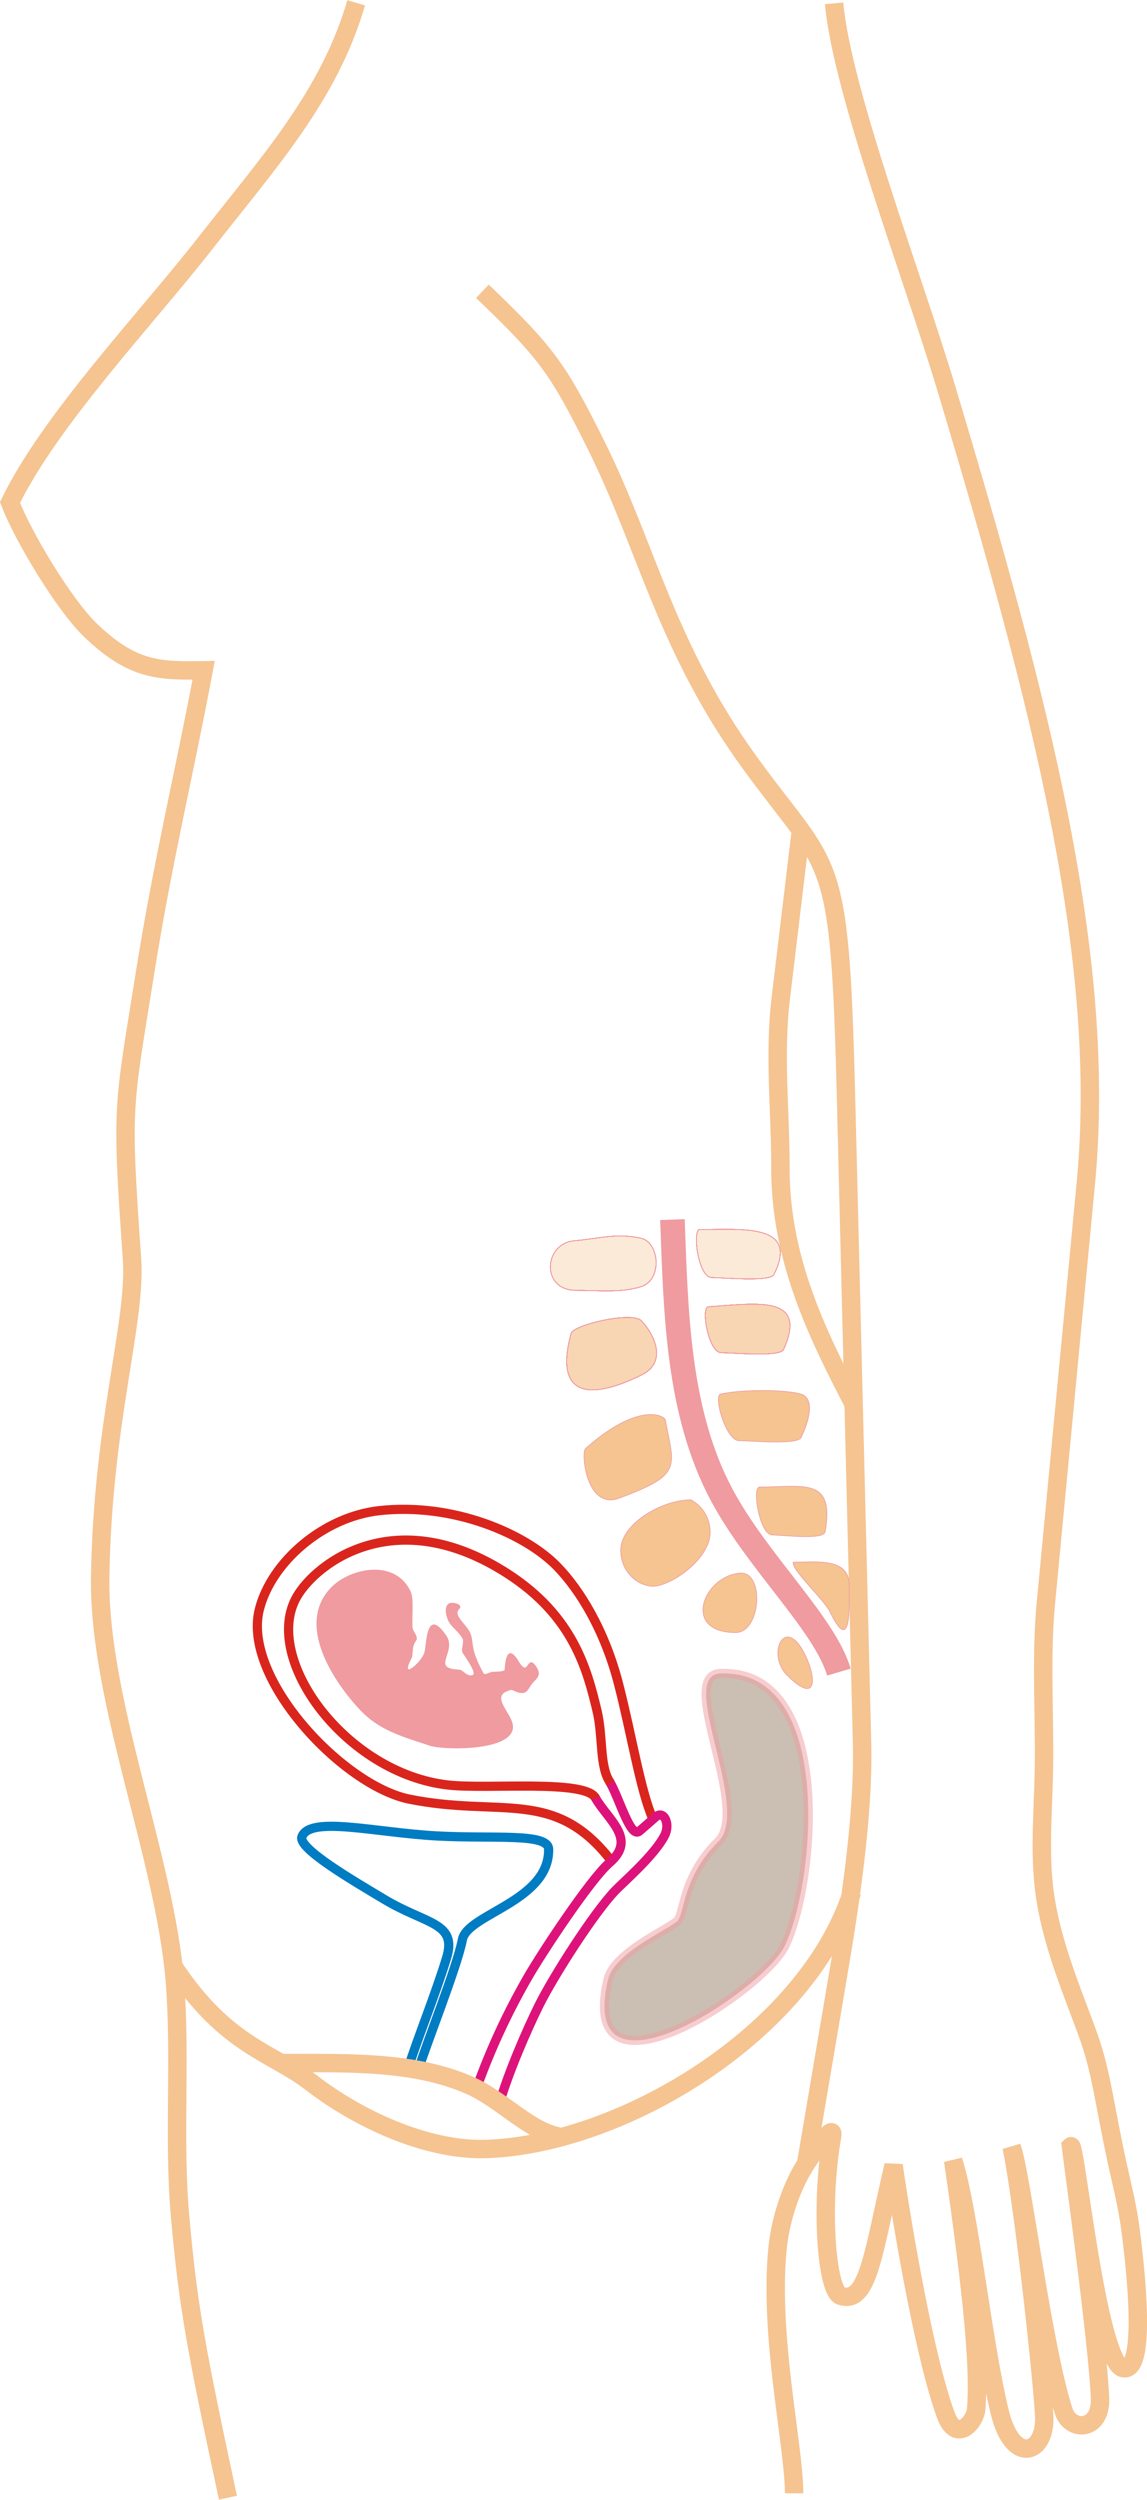 <?xml version="1.0" encoding="UTF-8"?>
<!DOCTYPE svg PUBLIC "-//W3C//DTD SVG 1.1//EN" "http://www.w3.org/Graphics/SVG/1.1/DTD/svg11.dtd">
<!-- Creator: CorelDRAW -->
<svg xmlns="http://www.w3.org/2000/svg" xml:space="preserve" width="1557px" height="3391px" style="shape-rendering:geometricPrecision; text-rendering:geometricPrecision; image-rendering:optimizeQuality; fill-rule:evenodd; clip-rule:evenodd"
viewBox="0 0 2436.37 5305.05"
 xmlns:xlink="http://www.w3.org/1999/xlink">
 <defs>
  <style type="text/css">
   <![CDATA[
    .str5 {stroke:#EF9BA0;stroke-width:1.408}
    .str3 {stroke:#007CC3;stroke-width:19.555}
    .str0 {stroke:#DA251D;stroke-width:19.555}
    .str4 {stroke:#DD137B;stroke-width:19.555}
    .str2 {stroke:#EF9BA0;stroke-width:19.555;stroke-opacity:0.502}
    .str1 {stroke:#F5C491;stroke-width:39.112}
    .str6 {stroke:#EF9BA0;stroke-width:52.149}
    .fil0 {fill:none}
    .fil5 {fill:#EF9BA0}
    .fil4 {fill:#F5C491}
    .fil2 {fill:#F5C491;fill-opacity:0.361}
    .fil1 {fill:#957F66;fill-opacity:0.502}
    .fil3 {fill:#F5C491;fill-opacity:0.69}
   ]]>
  </style>
    <mask id="id0">
  <linearGradient id="id1" gradientUnits="userSpaceOnUse" x1="1607.76" y1="3252.72" x2="1580.8" y2="2908.98" spreadMethod="reflect">
   <stop offset="0" style="stop-opacity:1; stop-color:white"/>
   <stop offset="1" style="stop-opacity:0; stop-color:white"/>
  </linearGradient>
     <rect style="fill:url(#id1)" x="1407.07" y="2586.87" width="374.412" height="987.952"/>
    </mask>
    <mask id="id2">
  <linearGradient id="id3" gradientUnits="userSpaceOnUse" x1="1633.11" y1="3223.18" x2="1605.19" y2="2867.23" spreadMethod="reflect">
   <stop offset="0" style="stop-opacity:1; stop-color:white"/>
   <stop offset="1" style="stop-opacity:0; stop-color:white"/>
  </linearGradient>
     <rect style="fill:url(#id3)" x="1454.01" y="2586.87" width="330.285" height="916.669"/>
    </mask>
 </defs>
 <g id="Vrstva_x0020_1">
  <g id="_155856104">
   <path id="_156595688" class="fil0 str0" d="M1297.67 3948.13c-120.373,-154.999 -234.26,-90.725 -428.067,-129.863 -141.126,-28.499 -355.881,-256.051 -318.716,-402.839 25.583,-101.04 136.231,-196.356 254.599,-209.54 157.107,-17.499 310.489,48.902 378.25,118.812 48.274,49.806 100.764,135.222 130.159,249.15 27.617,107.039 46.459,226.529 72.912,286.498"/>
   <path id="_157066976" class="fil0 str1" d="M1771.69 6.55c16.978,186.753 165.873,575.996 237.686,814.924 200.943,668.563 342.645,1211.11 297.108,1689.27l-84.888 891.323c-10.581,111.117 -2.951,226.923 -3.995,340.32 -0.922,100.055 -12.36,197.775 4.462,295.437 16.778,97.414 55.541,189.688 86.146,272.624 31.505,85.374 35.164,142.744 64.13,277.103 8.744,40.557 22.031,91.019 28.924,143.811 19.055,145.913 27.942,306.456 -16.658,294.316 -53.664,-14.605 -100.315,-479.611 -109.861,-470.69 6.026,49.427 56.685,413.685 61.825,534.188 2.999,70.337 -62.215,73.167 -77.035,28.397 -44.48,-134.389 -90.978,-511.375 -110.615,-560.704 27.024,132.391 67.358,515.527 69.204,573.588 2.459,77.323 -66.362,102.823 -94.38,-10.434 -35.537,-143.648 -65.177,-432.202 -99.109,-534.579 42.695,294.781 55.482,440.159 48.944,527.175 -2.064,27.473 -41.755,74.259 -64.455,13.214 -42.954,-115.511 -89.428,-381.558 -111.066,-530.396 -43.416,185.443 -53.44,295.953 -112.381,277.09 -29.369,-9.4 -44.366,-189.242 -18.193,-338.84 4.993,-28.549 -30.502,20.692 -54.643,57.369 -28.384,43.124 -54.139,111.677 -61.07,179.181 -19.163,186.635 35.031,421.673 35.031,521.416"/>
   <path id="_157048840" class="fil0 str1" d="M1024.67 617.743c137.412,131.044 161.505,165.89 241.648,326.82 107.882,216.632 149.069,430.208 327.101,674.857 173.741,238.752 190.342,174.168 203.731,713.058l33.955 1366.7c4.012,161.457 -29.63,366.818 -50.933,492.35l-67.91 400.13"/>
   <path id="_157050056" class="fil0 str1" d="M1701.05 1763.62l-42.577 354.604c-14.454,120.392 -0.543,242.352 -0.815,358.532 -0.456,194.222 77.369,352.235 155.398,502.777"/>
   <path id="_156193632" class="fil0" style="mask:url(#id0)" d="M1407.12 2586.92c10.577,188.66 4.134,347.226 79.252,535.431 83.92,210.257 227.18,287.922 295.068,452.428"/>
   <path id="_155015200" class="fil0 str1" d="M484.19 5301.01c-67.918,-316.949 -84.862,-406.379 -101.877,-599.94 -14.147,-160.947 1.929,-332.341 -10.736,-494.044 -20.572,-262.661 -162.843,-598.081 -158.763,-860.544 5.124,-329.692 76.998,-540.365 67.569,-674.96 -23.286,-332.415 -18.862,-314.821 27.564,-606.536 37.895,-238.104 84.129,-426.644 124.64,-642.853 -94.096,1.369 -150.172,1.48 -240.127,-84.753 -56.005,-53.688 -143.489,-198.879 -171.204,-271.442 85.239,-175.33 288.672,-389.095 412.617,-547.399 137.303,-175.367 265.18,-315.512 322.69,-513.11"/>
   <path id="_155943408" class="fil0" style="mask:url(#id2)" d="M1454.05 2586.92c10.577,188.66 0.14,348.87 79.252,535.431 80.523,189.889 179.658,216.64 250.94,381.146"/>
   <path id="_32263856" class="fil1 str2" d="M1533.38 3551.42c-100.478,-2.121 64.462,286.363 -7.8,357.272 -77.151,75.706 -70.872,155.271 -87.704,169.09 -25.457,20.899 -133.346,67.596 -146.46,123.803 -66.127,283.412 328.441,24.472 375.678,-72.16 63.372,-129.634 106.851,-582.96 -133.714,-578.005z"/>
   <path id="_155179800" class="fil0 str1" d="M1809.88 4015.38c-97.621,301.352 -489.955,535.805 -776.721,545.404 -129.438,4.333 -276.684,-67.058 -371.618,-140.538 -83.474,-64.606 -179.662,-77.415 -290.507,-243.137"/>
   <path id="_155145648" class="fil0 str3" d="M866.755 4390.06c19.091,-61.099 58.117,-157.165 81.891,-235.079 23.049,-75.538 -43.503,-70.639 -132.805,-124.322 -61.656,-37.063 -184.098,-107.764 -174.51,-132.685 17.21,-44.733 155.736,-8.81 286.021,-1.669 122.391,6.709 237.527,-7.025 238.017,28.406 1.523,110.267 -172.934,137.408 -183.204,191.657 -10.732,56.694 -78.258,225.662 -93.534,276.579"/>
   <path id="_156518880" class="fil0 str4" d="M1263.9 3814.27c27.992,49.224 89.955,88.247 30.55,139.171 -40.09,34.365 -143.376,190.754 -173.75,243.762 -42.993,75.028 -77.473,148.733 -108.983,235.798"/>
   <path id="_155020968" class="fil0 str4" d="M1294.45 3780.32c21.255,35.252 44.445,122.603 63.769,105.759l34.676 -30.226c16.979,-14.801 31.644,14.786 18.639,39.894 -21.678,41.851 -87.072,98.423 -103.506,115.393 -46.753,48.272 -133.232,184.573 -162.932,244.397 -25.3,50.966 -64.566,141.261 -84.104,207.927"/>
   <path id="_30706232" class="fil0 str1" d="M596.882 4378.46c141.495,0 281.072,-4.843 399.927,46.892 70.312,30.607 129.728,101.021 196.519,110.077"/>
   <g>
    <g>
     <g>
      <g>
       <g>
        <g>
         <g>
          <path id="_155112544" class="fil2 str5" d="M1484.54 2609.25c91.649,0 213.848,-13.578 159.537,95.043 -6.789,16.972 -108.621,6.789 -132.382,6.789 -27.155,0 -40.733,-91.649 -27.155,-101.832z"/>
          <path id="_155112544" class="fil0 str5" d="M1484.54 2609.25c91.649,0 213.848,-13.578 159.537,95.043 -6.789,16.972 -108.621,6.789 -132.382,6.789 -27.155,0 -40.733,-91.649 -27.155,-101.832z"/>
         </g>
         <path id="_155404936" class="fil0 str5" d="M1484.54 2609.25c91.649,0 213.848,-13.578 159.537,95.043 -6.789,16.972 -108.621,6.789 -132.382,6.789 -27.155,0 -40.733,-91.649 -27.155,-101.832z"/>
        </g>
        <path id="_157067352" class="fil0 str5" d="M1484.54 2609.25c91.649,0 213.848,-13.578 159.537,95.043 -6.789,16.972 -108.621,6.789 -132.382,6.789 -27.155,0 -40.733,-91.649 -27.155,-101.832z"/>
       </g>
       <path id="_154787344" class="fil0 str5" d="M1484.54 2609.25c91.649,0 213.848,-13.578 159.537,95.043 -6.789,16.972 -108.621,6.789 -132.382,6.789 -27.155,0 -40.733,-91.649 -27.155,-101.832z"/>
      </g>
      <path id="_154787416" class="fil0 str5" d="M1484.54 2609.25c91.649,0 213.848,-13.578 159.537,95.043 -6.789,16.972 -108.621,6.789 -132.382,6.789 -27.155,0 -40.733,-91.649 -27.155,-101.832z"/>
     </g>
     <path id="_156913512" class="fil0 str5" d="M1484.54 2609.25c91.649,0 213.848,-13.578 159.537,95.043 -6.789,16.972 -108.621,6.789 -132.382,6.789 -27.155,0 -40.733,-91.649 -27.155,-101.832z"/>
    </g>
    <path id="_155406536" class="fil0 str5" d="M1484.54 2609.25c91.649,0 213.848,-13.578 159.537,95.043 -6.789,16.972 -108.621,6.789 -132.382,6.789 -27.155,0 -40.733,-91.649 -27.155,-101.832z"/>
   </g>
   <g id="_155405864">
    <g>
     <g>
      <g>
       <g>
        <g>
         <g>
          <path id="_155599760" class="fil3 str5" d="M1504.9 2773.04c99.632,-6.432 212.672,-27.061 159.537,90.797 -7.509,16.656 -108.621,6.789 -132.382,6.789 -27.155,0 -44.087,-96.492 -27.155,-97.586z"/>
          <path id="_155599760" class="fil0 str5" d="M1504.9 2773.04c99.632,-6.432 212.672,-27.061 159.537,90.797 -7.509,16.656 -108.621,6.789 -132.382,6.789 -27.155,0 -44.087,-96.492 -27.155,-97.586z"/>
         </g>
         <path id="_156303752" class="fil0 str5" d="M1504.9 2773.04c99.632,-6.432 212.672,-27.061 159.537,90.797 -7.509,16.656 -108.621,6.789 -132.382,6.789 -27.155,0 -44.087,-96.492 -27.155,-97.586z"/>
        </g>
        <path id="_156164104" class="fil0 str5" d="M1504.9 2773.04c99.632,-6.432 212.672,-27.061 159.537,90.797 -7.509,16.656 -108.621,6.789 -132.382,6.789 -27.155,0 -44.087,-96.492 -27.155,-97.586z"/>
       </g>
       <path id="_153676920" class="fil0 str5" d="M1504.9 2773.04c99.632,-6.432 212.672,-27.061 159.537,90.797 -7.509,16.656 -108.621,6.789 -132.382,6.789 -27.155,0 -44.087,-96.492 -27.155,-97.586z"/>
      </g>
      <path id="_155613768" class="fil0 str5" d="M1504.9 2773.04c99.632,-6.432 212.672,-27.061 159.537,90.797 -7.509,16.656 -108.621,6.789 -132.382,6.789 -27.155,0 -44.087,-96.492 -27.155,-97.586z"/>
     </g>
     <path id="_153681840" class="fil0 str5" d="M1504.9 2773.04c99.632,-6.432 212.672,-27.061 159.537,90.797 -7.509,16.656 -108.621,6.789 -132.382,6.789 -27.155,0 -44.087,-96.492 -27.155,-97.586z"/>
    </g>
    <path class="fil0 str5" d="M1504.9 2773.04c99.632,-6.432 212.672,-27.061 159.537,90.797 -7.509,16.656 -108.621,6.789 -132.382,6.789 -27.155,0 -44.087,-96.492 -27.155,-97.586z"/>
   </g>
   <path class="fil4 str5" d="M1530.93 2958.31c52.969,-11.597 159.029,-8.838 176.894,3.091 18.957,12.659 13.35,47.919 -6.04,89.123 -7.781,16.538 -108.621,6.789 -132.382,6.789 -27.155,0 -55.05,-95.374 -38.471,-99.003z"/>
   <path class="fil4 str5" d="M1613.52 3155.75c91.645,0.34 160.079,-22.639 139.182,95.043 -3.195,17.996 -88.266,6.789 -112.027,6.789 -27.155,0 -44.048,-101.893 -27.155,-101.832z"/>
   <g>
    <g id="_156256496">
     <g>
      <g>
       <g>
        <g>
         <g>
          <path id="_288859592" class="fil2 str5" d="M1362.34 2627.92c38.294,8.869 45.687,88.935 -1.696,102.97 -44.262,13.112 -89.951,7.354 -137.473,7.354 -74.677,0 -68.448,-99.694 -3.394,-105.227 53.176,-4.523 90.574,-17.138 142.563,-5.098z"/>
          <path id="_288859592" class="fil0 str5" d="M1362.34 2627.92c38.294,8.869 45.687,88.935 -1.696,102.97 -44.262,13.112 -89.951,7.354 -137.473,7.354 -74.677,0 -68.448,-99.694 -3.394,-105.227 53.176,-4.523 90.574,-17.138 142.563,-5.098z"/>
         </g>
         <path id="_156477984" class="fil0 str5" d="M1362.34 2627.92c38.294,8.869 45.687,88.935 -1.696,102.97 -44.262,13.112 -89.951,7.354 -137.473,7.354 -74.677,0 -68.448,-99.694 -3.394,-105.227 53.176,-4.523 90.574,-17.138 142.563,-5.098z"/>
        </g>
        <path id="_156669144" class="fil0 str5" d="M1362.34 2627.92c38.294,8.869 45.687,88.935 -1.696,102.97 -44.262,13.112 -89.951,7.354 -137.473,7.354 -74.677,0 -68.448,-99.694 -3.394,-105.227 53.176,-4.523 90.574,-17.138 142.563,-5.098z"/>
       </g>
       <path id="_155224472" class="fil0 str5" d="M1362.34 2627.92c38.294,8.869 45.687,88.935 -1.696,102.97 -44.262,13.112 -89.951,7.354 -137.473,7.354 -74.677,0 -68.448,-99.694 -3.394,-105.227 53.176,-4.523 90.574,-17.138 142.563,-5.098z"/>
      </g>
      <path id="_155224552" class="fil0 str5" d="M1362.34 2627.92c38.294,8.869 45.687,88.935 -1.696,102.97 -44.262,13.112 -89.951,7.354 -137.473,7.354 -74.677,0 -68.448,-99.694 -3.394,-105.227 53.176,-4.523 90.574,-17.138 142.563,-5.098z"/>
     </g>
     <path class="fil0 str5" d="M1362.34 2627.92c38.294,8.869 45.687,88.935 -1.696,102.97 -44.262,13.112 -89.951,7.354 -137.473,7.354 -74.677,0 -68.448,-99.694 -3.394,-105.227 53.176,-4.523 90.574,-17.138 142.563,-5.098z"/>
    </g>
    <path class="fil0 str5" d="M1362.34 2627.92c38.294,8.869 45.687,88.935 -1.696,102.97 -44.262,13.112 -89.951,7.354 -137.473,7.354 -74.677,0 -68.448,-99.694 -3.394,-105.227 53.176,-4.523 90.574,-17.138 142.563,-5.098z"/>
   </g>
   <path class="fil4 str5" d="M1684.81 3315.29c47.522,0 118.804,-10.183 118.804,47.522 0,37.339 6.789,156.143 -40.733,57.705 -13.578,-27.155 -81.466,-88.255 -78.071,-105.227z"/>
   <g>
    <g>
     <g id="_156219144">
      <g>
       <g>
        <g>
         <g>
          <path id="_288849144" class="fil3 str5" d="M1212.98 2829.89c-34.726,127.744 30.779,146.421 149.354,88.255 61.327,-30.084 20.366,-95.043 0,-115.41 -20.366,-20.366 -144.33,8.674 -149.354,27.155z"/>
          <path id="_288849144" class="fil0 str5" d="M1212.98 2829.89c-34.726,127.744 30.779,146.421 149.354,88.255 61.327,-30.084 20.366,-95.043 0,-115.41 -20.366,-20.366 -144.33,8.674 -149.354,27.155z"/>
         </g>
         <path id="_155902368" class="fil0 str5" d="M1212.98 2829.89c-34.726,127.744 30.779,146.421 149.354,88.255 61.327,-30.084 20.366,-95.043 0,-115.41 -20.366,-20.366 -144.33,8.674 -149.354,27.155z"/>
        </g>
        <path id="_155507520" class="fil0 str5" d="M1212.98 2829.89c-34.726,127.744 30.779,146.421 149.354,88.255 61.327,-30.084 20.366,-95.043 0,-115.41 -20.366,-20.366 -144.33,8.674 -149.354,27.155z"/>
       </g>
       <path id="_153703056" class="fil0 str5" d="M1212.98 2829.89c-34.726,127.744 30.779,146.421 149.354,88.255 61.327,-30.084 20.366,-95.043 0,-115.41 -20.366,-20.366 -144.33,8.674 -149.354,27.155z"/>
      </g>
      <path class="fil0 str5" d="M1212.98 2829.89c-34.726,127.744 30.779,146.421 149.354,88.255 61.327,-30.084 20.366,-95.043 0,-115.41 -20.366,-20.366 -144.33,8.674 -149.354,27.155z"/>
     </g>
     <path class="fil0 str5" d="M1212.98 2829.89c-34.726,127.744 30.779,146.421 149.354,88.255 61.327,-30.084 20.366,-95.043 0,-115.41 -20.366,-20.366 -144.33,8.674 -149.354,27.155z"/>
    </g>
    <path class="fil0 str5" d="M1212.98 2829.89c-34.726,127.744 30.779,146.421 149.354,88.255 61.327,-30.084 20.366,-95.043 0,-115.41 -20.366,-20.366 -144.33,8.674 -149.354,27.155z"/>
   </g>
   <path class="fil4 str5" d="M1243.53 3074.29c113.082,-100.615 168.105,-69.832 169.72,-61.099 18.519,100.134 38.586,115.946 -98.438,166.326 -69.596,25.588 -80.795,-96.762 -71.283,-105.227z"/>
   <path class="fil4 str5" d="M1467.56 3182.91c-52.984,0 -127.664,38.419 -145.424,86.793 -12.959,35.3 8.995,89.081 59.621,96.505 29.559,4.335 102.239,-38.094 122.315,-90.731 12.046,-31.581 -0.872,-73.474 -36.513,-92.567z"/>
   <path class="fil4 str5" d="M1571.85 3338.48c-78.108,6.331 -124.651,126.16 -9.241,126.16 54.31,0 61.761,-130.418 9.241,-126.16z"/>
   <path class="fil4 str5" d="M1708.57 3508.77c-42.191,-82.552 -80.9,2.265 -36.773,46.393 64.494,64.494 63.598,6.09 36.773,-46.393z"/>
   <path class="fil0 str0" d="M1296.84 3783.95c-24.21,-33.048 -15.311,-97.507 -28.707,-153.345 -21.058,-87.769 -50.41,-200.882 -189.791,-290.807 -237.865,-153.465 -406.837,-22.41 -447.857,48.714 -75.246,130.468 103.146,375.074 321.223,399.733 85.304,9.646 292.71,-12.63 313.535,28.009"/>
   <path class="fil5 str5" d="M704.767 3368.46c-78.751,79.241 7.299,203.491 60.312,259.799 41.252,43.8 89.369,56.373 148.604,76.055 28.443,9.448 178.871,12.201 175.236,-41.426 -1.885,-27.968 -53.093,-64.983 -3.343,-77.216 3.982,-0.981 12.713,7.6 25.174,6.569 9.718,-0.785 12.683,-12.223 19.771,-20.378 8.016,-9.278 19.064,-16.163 9.777,-31.608 -21.555,-35.853 -15.815,24.552 -39.038,-14.075 -28.236,-46.958 -28.003,18.238 -29.009,18.848 -7.837,4.706 -20.174,2.313 -27.95,4.122 -10,2.332 -14.841,7.561 -18.243,1.462 -3.747,-6.778 -13.528,-24.703 -19.55,-44.739 -3.631,-12.003 -3.126,-24.646 -6.852,-36.402 -6.902,-21.736 -40.154,-40.48 -24.406,-55.563 8.753,-8.407 -14.553,-14.466 -21.42,-10.34 -6.752,4.071 -9.1,15.985 -1.759,34.129 5.887,14.49 22.273,23.197 31.22,39.996 3.692,6.933 -4.204,23.591 0.109,29.916 21.039,30.903 31.943,50.229 14.912,48.521 -9.213,-0.935 -16.39,-11.804 -23.003,-12.077 -62.949,-2.502 -4.326,-38.131 -27.95,-72.663 -43.298,-63.315 -39.824,21.335 -45.718,37.226 -8.43,22.721 -54.205,59.926 -27.83,9.771 2.326,-4.416 1.491,-16.218 3.838,-25.616 1.846,-7.317 7.236,-12.77 7.162,-14.773 -0.357,-11.098 -9.439,-14.703 -9.553,-27.584 -0.24,-29.41 2.661,-59.222 -3.564,-72.5 -32.911,-70.224 -127.561,-49.072 -166.928,-9.453z"/>
   <path class="fil0 str6" d="M1428.36 2588.1c7.168,197.168 11.225,410.448 105.125,585.355 76.676,142.824 218.218,272.578 248.477,375.105"/>
  </g>
 </g>
</svg>

